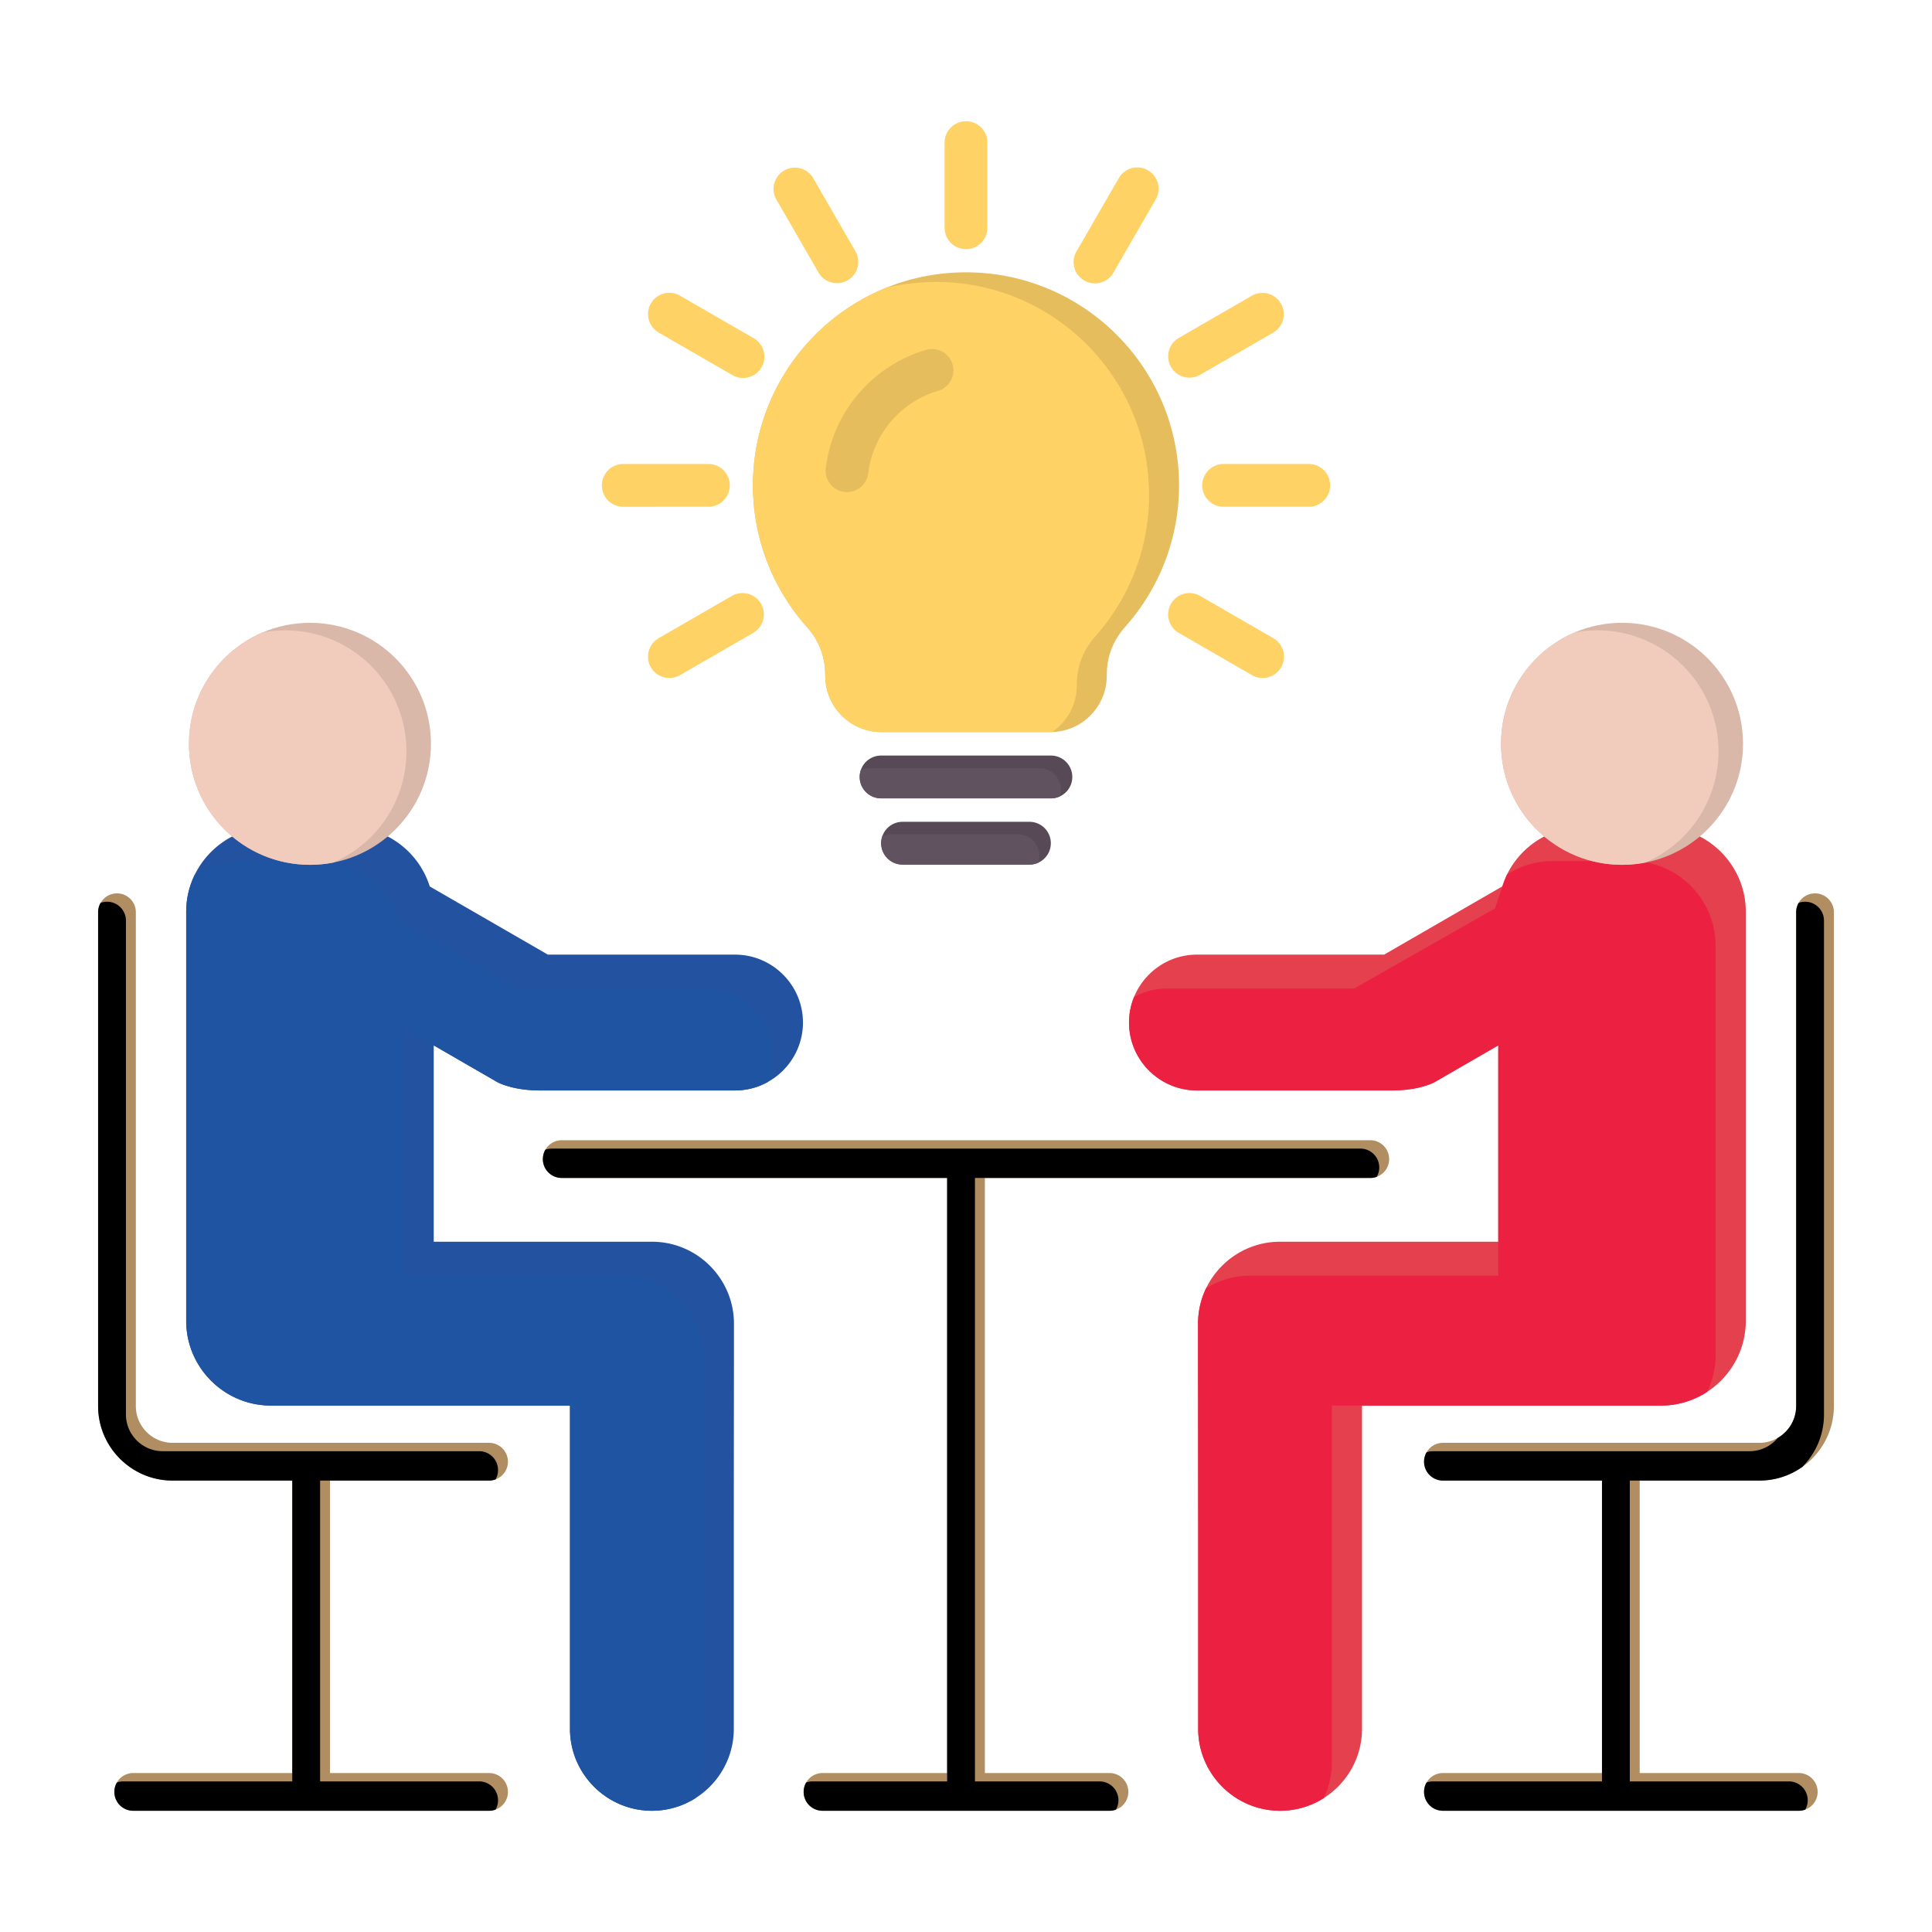 <svg xmlns="http://www.w3.org/2000/svg" version="1.1" xmlns:xlink="http://www.w3.org/1999/xlink" width="512" height="512" x="0" y="0" viewBox="0 0 512 512" style="enable-background:new 0 0 512 512" xml:space="preserve" class=""><g><g fill-rule="evenodd" clip-rule="evenodd"><path fill="#2352a1" d="M71.787 219.183h20.714a22.33 22.33 0 0 1 14.183 5.08 22.542 22.542 0 0 1 7.208 10.652l31.297 18.07h49.607c4.955 0 9.455 2.023 12.715 5.283s5.283 7.761 5.283 12.715-2.023 9.455-5.283 12.715c-3.259 3.259-7.76 5.283-12.715 5.283h-51.822c-2.149 0-4.07-.209-5.663-.49-2.729-.482-4.841-1.336-5.526-1.731l-16.841-9.723v52.035h57.857c5.975 0 11.404 2.441 15.335 6.373 3.932 3.932 6.373 9.361 6.373 15.336 0 18.426-.02 17.633-.039 53.69v53.693c0 5.975-2.441 11.404-6.373 15.336s-9.361 6.373-15.336 6.373-11.403-2.441-15.335-6.373-6.373-9.361-6.373-15.335V372.49H71.787c-6.177 0-11.789-2.524-15.854-6.589s-6.589-9.677-6.589-15.854V241.626c0-6.177 2.523-11.789 6.589-15.854 4.065-4.066 9.677-6.589 15.854-6.589z" opacity="1" data-original="#56a5e6" class=""></path><path fill="#1f54a3" d="M203.472 286.741a17.866 17.866 0 0 1-8.676 2.24h-51.822c-2.149 0-4.07-.209-5.663-.49-2.729-.482-4.841-1.336-5.526-1.731l-24.841-14.342v65.653h57.857c5.975 0 11.404 2.441 15.335 6.373 3.932 3.932 6.373 9.361 6.373 15.336 0 18.426-.02 17.633-.039 53.69v53.693c0 3.339-.763 6.508-2.122 9.34a21.552 21.552 0 0 1-11.587 3.369c-5.975 0-11.403-2.441-15.335-6.373s-6.373-9.361-6.373-15.335V372.49H71.787c-6.177 0-11.789-2.524-15.854-6.589s-6.589-9.677-6.589-15.854V241.626c0-3.527.823-6.87 2.286-9.846a22.292 22.292 0 0 1 12.157-3.597h20.714c5.368 0 10.311 1.909 14.184 5.08a22.542 22.542 0 0 1 7.208 10.652l31.297 18.07h49.607c4.955 0 9.455 2.023 12.714 5.283 3.26 3.26 5.283 7.761 5.283 12.715 0 2.388-.47 4.67-1.322 6.758z" opacity="1" data-original="#60b7ff" class=""></path><path fill="#e4404d" d="M419.499 219.183h20.714c6.177 0 11.789 2.523 15.854 6.589 4.065 4.065 6.589 9.677 6.589 15.854v108.421c0 6.177-2.524 11.789-6.589 15.854s-9.677 6.589-15.854 6.589h-79.266v85.675c0 5.975-2.441 11.404-6.373 15.335-3.932 3.932-9.361 6.373-15.335 6.373-5.975 0-11.404-2.441-15.336-6.373s-6.373-9.361-6.373-15.336v-53.693c-.019-36.058-.039-35.264-.039-53.69 0-5.975 2.441-11.404 6.373-15.336s9.36-6.373 15.335-6.373h57.857v-52.035l-16.841 9.723c-.685.395-2.797 1.249-5.526 1.731-1.593.281-3.514.49-5.663.49h-51.822c-4.954 0-9.455-2.024-12.715-5.283-3.26-3.26-5.283-7.76-5.283-12.715s2.023-9.455 5.283-12.715c3.259-3.26 7.76-5.283 12.715-5.283h49.607l31.297-18.07a22.528 22.528 0 0 1 7.208-10.652 22.33 22.33 0 0 1 14.183-5.08z" opacity="1" data-original="#e4404d" class=""></path><path fill="#ec2141" d="M452.37 368.892a22.285 22.285 0 0 1-12.157 3.598h-87.266v94.675a21.55 21.55 0 0 1-2.121 9.34 21.55 21.55 0 0 1-11.587 3.369c-5.975 0-11.404-2.441-15.336-6.373s-6.373-9.361-6.373-15.336v-53.693c-.019-36.058-.039-35.264-.039-53.69 0-3.34.763-6.508 2.122-9.34a21.557 21.557 0 0 1 11.586-3.369h65.857v-61.035l-16.841 9.723c-.685.395-2.797 1.249-5.526 1.731-1.593.281-3.514.49-5.663.49h-51.822c-4.954 0-9.455-2.024-12.715-5.283-3.26-3.26-5.283-7.76-5.283-12.715 0-2.388.47-4.67 1.322-6.759a17.863 17.863 0 0 1 8.676-2.24h49.607l37.396-21.247c.529-1.679 1.914-5.861 3.162-8.972a22.274 22.274 0 0 1 12.13-3.583h20.714c6.177 0 11.789 2.523 15.854 6.589 4.065 4.065 6.589 9.677 6.589 15.854v108.421c0 3.527-.823 6.869-2.286 9.845z" opacity="1" data-original="#fd4755" class=""></path><path fill="#b08e61" d="M382.391 479.873a5 5 0 0 1 0-10h42.151v-77.507h-42.151a5 5 0 0 1 0-10h83.892a9.683 9.683 0 0 0 6.858-2.859 9.687 9.687 0 0 0 2.859-6.858V241.754a5 5 0 0 1 10 0v130.895c0 5.427-2.217 10.357-5.789 13.929-3.571 3.571-8.502 5.789-13.929 5.789h-31.741v77.507h42.151a5 5 0 0 1 0 10h-94.301zm-164.413 0a5 5 0 0 1 0-10H251v-157.7H148.863a5 5 0 0 1 0-10h214.274a5 5 0 0 1 0 10H261v157.7h33.022a5 5 0 0 1 0 10zm-88.369-10a5 5 0 0 1 0 10H35.307a5 5 0 0 1 0-10h42.151v-77.507H45.717c-5.426 0-10.357-2.217-13.929-5.789-3.571-3.571-5.788-8.501-5.788-13.928V241.754a5 5 0 0 1 10 0v130.895a9.681 9.681 0 0 0 2.859 6.858 9.687 9.687 0 0 0 6.858 2.859h83.892a5 5 0 0 1 0 10H87.458v77.507z" opacity="1" data-original="#b08e61" class=""></path><path fill="#000000" d="M382.391 479.873a5 5 0 0 1-4.341-7.483 4.978 4.978 0 0 1 1.716-.302h44.776v-79.721h-42.151a5 5 0 0 1-4.341-7.483 5.002 5.002 0 0 1 1.716-.302h83.892a9.683 9.683 0 0 0 6.858-2.859c.21-.21.411-.43.601-.658a9.83 9.83 0 0 0 2.024-1.557A9.687 9.687 0 0 0 476 372.65V241.754c0-.904.24-1.751.659-2.483a5 5 0 0 1 6.716 4.698v130.895c0 5.414-2.207 10.334-5.764 13.903a19.591 19.591 0 0 1-11.329 3.599h-34.366v79.721h42.151a5 5 0 0 1 4.341 7.483 4.978 4.978 0 0 1-1.716.302h-94.301zm-168.754-7.483a4.978 4.978 0 0 1 1.716-.302H251V312.173H148.863a5 5 0 0 1-4.341-7.483 4.978 4.978 0 0 1 1.716-.302h214.274a5 5 0 0 1 4.341 7.483 4.978 4.978 0 0 1-1.716.302H258.375v159.915h33.022a5 5 0 0 1 4.341 7.483 4.978 4.978 0 0 1-1.716.302h-76.045a5 5 0 0 1-4.34-7.483zm-86.653-.302a5 5 0 0 1 4.341 7.483 4.978 4.978 0 0 1-1.716.302H35.307a5 5 0 0 1-4.341-7.483 4.978 4.978 0 0 1 1.716-.302h44.776v-79.721H45.717c-5.426 0-10.357-2.217-13.929-5.789-3.571-3.572-5.788-8.502-5.788-13.929V241.754c0-.904.24-1.751.659-2.483a5 5 0 0 1 6.716 4.698v130.895a9.681 9.681 0 0 0 2.859 6.858 9.685 9.685 0 0 0 6.858 2.859h83.892a5 5 0 0 1 4.341 7.483 4.978 4.978 0 0 1-1.716.302H84.833v79.721h42.151z" opacity="1" data-original="#c49e6c" class=""></path><path fill="#d9b7a9" d="M82.144 165.05c8.854 0 16.871 3.59 22.674 9.393s9.393 13.82 9.393 22.674-3.59 16.871-9.393 22.674-13.82 9.393-22.674 9.393-16.871-3.59-22.674-9.393-9.393-13.82-9.393-22.674 3.59-16.871 9.393-22.674 13.82-9.393 22.674-9.393zm325.038 9.393c5.803-5.803 13.82-9.393 22.674-9.393s16.871 3.59 22.674 9.393 9.393 13.82 9.393 22.674-3.59 16.871-9.393 22.674-13.82 9.393-22.674 9.393-16.871-3.59-22.674-9.393-9.393-13.82-9.393-22.674c.001-8.855 3.59-16.872 9.393-22.674z" opacity="1" data-original="#d9b7a9" class=""></path><path fill="#f1cbbc" d="M88.281 228.596a32.225 32.225 0 0 1-6.137.587c-8.854 0-16.871-3.59-22.674-9.393s-9.393-13.82-9.393-22.674 3.59-16.871 9.393-22.674a32.114 32.114 0 0 1 10.038-6.805 32.223 32.223 0 0 1 6.136-.587c8.854 0 16.871 3.59 22.674 9.393s9.393 13.82 9.393 22.674-3.59 16.871-9.393 22.674a32.155 32.155 0 0 1-10.037 6.805zm328.939-60.959a32.223 32.223 0 0 1 6.136-.587c8.854 0 16.871 3.59 22.674 9.393s9.393 13.82 9.393 22.674-3.59 16.871-9.393 22.674a32.121 32.121 0 0 1-10.037 6.805 32.225 32.225 0 0 1-6.137.587c-8.854 0-16.871-3.59-22.674-9.393s-9.393-13.82-9.393-22.674 3.59-16.871 9.393-22.674a32.126 32.126 0 0 1 10.038-6.805z" opacity="1" data-original="#f1cbbc" class=""></path><path fill="#e6bd5c" d="M256 72.169c15.591 0 29.706 6.32 39.924 16.538 10.217 10.217 16.538 24.333 16.538 39.924 0 7.02-1.296 13.763-3.662 20.001a56.436 56.436 0 0 1-10.556 17.425c-1.673 1.886-2.915 3.896-3.731 6.046-.809 2.13-1.21 4.465-1.21 7.02 0 4.1-1.674 7.824-4.369 10.52a14.85 14.85 0 0 1-10.52 4.369h-44.827a14.85 14.85 0 0 1-10.52-4.369 14.847 14.847 0 0 1-4.369-10.52c0-2.555-.401-4.89-1.21-7.02-.816-2.15-2.058-4.16-3.731-6.046a56.452 56.452 0 0 1-10.556-17.426 56.27 56.27 0 0 1-3.662-20.001c0-31.181 25.28-56.461 56.461-56.461z" opacity="1" data-original="#e6bd5c"></path><path fill="#ffd266" d="M278.802 194.007a16.66 16.66 0 0 1-.388.005h-44.827a14.85 14.85 0 0 1-10.52-4.369 14.847 14.847 0 0 1-4.369-10.52c0-2.555-.401-4.89-1.21-7.02-.816-2.15-2.058-4.16-3.731-6.046a56.452 56.452 0 0 1-10.556-17.426 56.27 56.27 0 0 1-3.662-20.001c0-23.677 14.578-43.948 35.246-52.335a56.611 56.611 0 0 1 13.276-1.574c15.59 0 29.706 6.32 39.924 16.538 10.217 10.217 16.538 24.333 16.538 39.924a56.27 56.27 0 0 1-3.663 20.001 56.436 56.436 0 0 1-10.556 17.425c-1.673 1.886-2.915 3.896-3.731 6.046-.809 2.13-1.21 4.465-1.21 7.02 0 4.1-1.674 7.824-4.369 10.52-.67.67-1.404 1.277-2.192 1.812z" opacity="1" data-original="#ffd266" class=""></path><path fill="#574a56" d="M233.499 211.571a5.67 5.67 0 0 1 0-11.34h45.003a5.67 5.67 0 1 1 0 11.34zm5.69 17.556a5.67 5.67 0 1 1 0-11.34h33.623a5.67 5.67 0 1 1 0 11.34z" opacity="1" data-original="#574a56" class=""></path><path fill="#615260" d="M233.499 211.571a5.67 5.67 0 0 1-5.363-7.512 5.646 5.646 0 0 1 2.327-.498h45.002a5.67 5.67 0 0 1 5.364 7.512c-.71.32-1.497.498-2.327.498zm.326 10.044a5.65 5.65 0 0 1 2.327-.498h33.623a5.67 5.67 0 0 1 5.364 7.512 5.65 5.65 0 0 1-2.327.498h-33.623a5.67 5.67 0 0 1-5.364-7.512z" opacity="1" data-original="#615260" class=""></path><path fill="#e6bd5c" d="M230.087 125.419a5.667 5.667 0 0 1-11.252-1.373 37.409 37.409 0 0 1 8.62-19.638 37.413 37.413 0 0 1 17.988-11.693 5.656 5.656 0 0 1 3.189 10.853 26.086 26.086 0 0 0-18.545 21.851z" opacity="1" data-original="#e6bd5c"></path><path fill="#ffd266" d="M180.172 178.942a5.657 5.657 0 0 1-5.67-9.79l19.539-11.281a5.658 5.658 0 0 1 5.67 9.79zm157.327-9.79a5.657 5.657 0 0 1-5.67 9.79l-19.539-11.281a5.658 5.658 0 0 1 5.67-9.79zm9.334-46.192a5.67 5.67 0 0 1 0 11.341h-22.562a5.67 5.67 0 0 1 0-11.341zm-14.982-44.641a5.647 5.647 0 0 1 5.626 9.79L317.938 99.39a5.647 5.647 0 0 1-5.626-9.79zm-35.329-31.165a5.646 5.646 0 0 1 9.79 5.626l-11.281 19.539a5.646 5.646 0 0 1-9.79-5.626zm-46.192-9.357a5.67 5.67 0 0 1 11.34 0v22.562a5.67 5.67 0 0 1-11.34 0zm-44.641 14.982a5.647 5.647 0 0 1 9.79-5.626l11.281 19.539a5.647 5.647 0 0 1-9.79 5.626zm-31.165 35.329a5.646 5.646 0 0 1 5.626-9.79l19.539 11.281a5.646 5.646 0 1 1-5.626 9.79zm-9.357 46.192a5.67 5.67 0 0 1 0-11.341h22.562a5.67 5.67 0 0 1 0 11.341z" opacity="1" data-original="#ffd266" class=""></path></g></g></svg>
